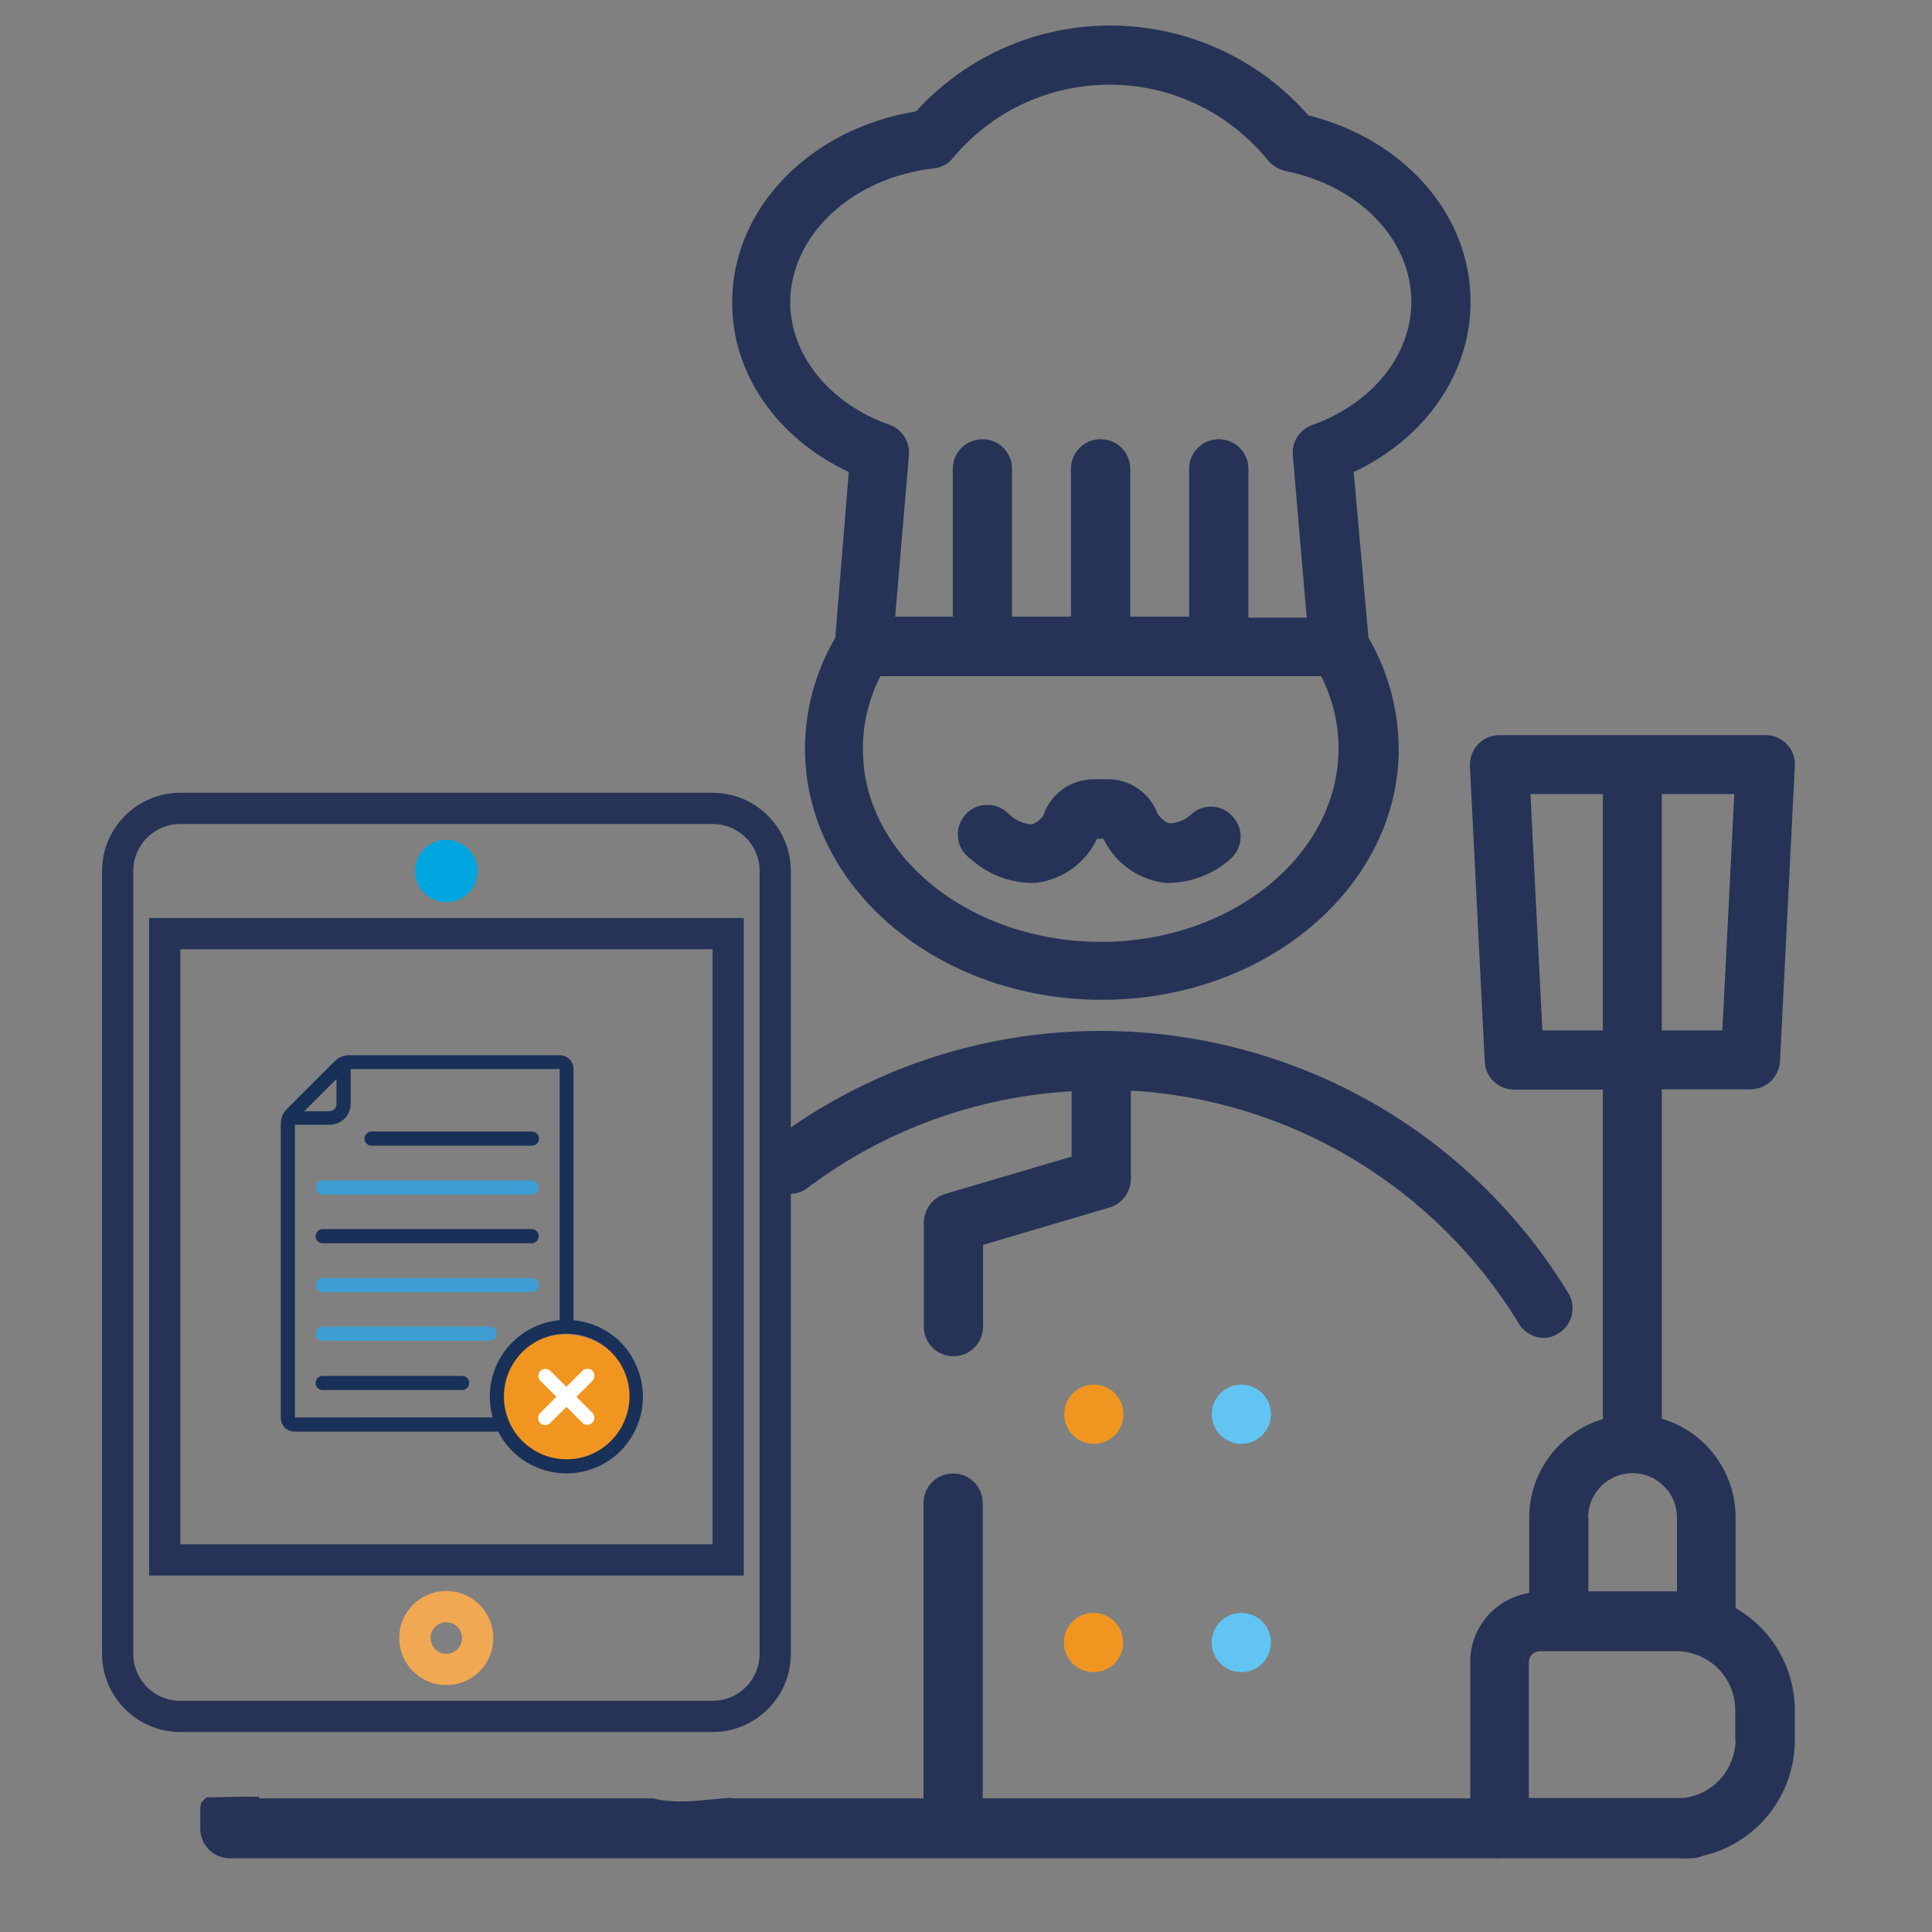 <?xml version="1.0" encoding="utf-8"?>
<!-- Generator: Adobe Illustrator 27.7.0, SVG Export Plug-In . SVG Version: 6.00 Build 0)  -->
<svg version="1.1" id="Layer_1" xmlns="http://www.w3.org/2000/svg" xmlns:xlink="http://www.w3.org/1999/xlink" x="0px" y="0px"
	 viewBox="0 0 600 600" style="enable-background:new 0 0 600 600;" xml:space="preserve">
<rect x="0" y="0" width="600" height="600" fill="#808080" stroke="none"/>
<style type="text/css">
	.st0{fill:#61C4F2;}
	.st1{fill:#F09620;}
	.st2{clip-path:url(#SVGID_00000007413567620004925980000004753091445387939239_);}
	.st3{fill:#263357;}
	.st4{fill:#B9B9BA;}
	.st5{fill:#FFFFFF;}
	.st6{fill:#F1A853;}
	.st7{fill:#00A6DF;}
	.st8{clip-path:url(#SVGID_00000068635559085602546770000016296279951726047656_);}
	.st9{fill:#193058;}
	.st10{fill:#3E9DD2;}
</style>
<g>
	<rect id="Rectangle_644" x="-894.6" y="120.6" class="st0" width="141.1" height="56.4"/>
	<rect id="Rectangle_645" x="-894.6" y="212.3" class="st1" width="141.1" height="56.4"/>
	<g id="Group_1494">
		<g>
			<g>
				<defs>
					<rect id="SVGID_1_" x="-1306.4" y="-169" width="562.9" height="479.3"/>
				</defs>
				<clipPath id="SVGID_00000181783487887463958770000009069710713440348810_">
					<use xlink:href="#SVGID_1_"  style="overflow:visible;"/>
				</clipPath>
				<g id="Group_1493" style="clip-path:url(#SVGID_00000181783487887463958770000009069710713440348810_);">
					<path id="Path_2479" class="st3" d="M-861.4,158.8h75.4c3.9,0,7-3.2,7-7.1s-3.2-7-7-7h-75.4c-3.9,0-7.1,3.1-7.1,7
						S-865.3,158.8-861.4,158.8L-861.4,158.8"/>
					<rect id="Rectangle_646" x="-894.6" y="-161.6" class="st1" width="141.1" height="56.4"/>
					<rect id="Rectangle_647" x="-894.6" y="-66.4" class="st0" width="141.1" height="56.4"/>
					<rect id="Rectangle_648" x="-894.6" y="23.6" class="st4" width="141.1" height="56.4"/>
					<path id="Path_2480" class="st3" d="M-861.4-126.1h75.4c3.9,0,7.1-3.2,7.1-7.1c0-3.9-3.2-7.1-7.1-7.1h-75.4
						c-3.9,0-7.1,3.2-7.1,7C-868.5-129.2-865.3-126.1-861.4-126.1L-861.4-126.1"/>
					<path id="Path_2481" class="st3" d="M-1051.4-126.1h147.6v14c0,8.2,6.6,14.8,14.8,14.8h130.7c8.2,0,14.8-6.6,14.8-14.8v-42.1
						c0-8.1-6.6-14.8-14.8-14.8h-130.8c-8.2,0-14.8,6.6-14.8,14.8v14h-149.6C-1052.7-135.5-1052-130.8-1051.4-126.1 M-889.7-154.2
						c0-0.4,0.3-0.7,0.7-0.7h130.7c0.4,0,0.7,0.3,0.7,0.7v42.1c0,0.4-0.3,0.7-0.7,0.7h-130.8c-0.4,0-0.7-0.3-0.7-0.7L-889.7-154.2z"
						/>
					<path id="Path_2482" d="M-1079.6,82c-10.2,0-18.4,8.3-18.4,18.4s8.3,18.4,18.4,18.4s18.4-8.3,18.4-18.4
						C-1061.2,90.3-1069.4,82-1079.6,82 M-1079.6,104.8c-2.4,0-4.3-1.9-4.3-4.3s1.9-4.3,4.3-4.3s4.3,1.9,4.3,4.3
						C-1075.3,102.8-1077.2,104.8-1079.6,104.8"/>
					<path id="Path_2483" d="M-1079.6,75.8c8.6,0,15.7-6.8,15.9-15.4l2.2-62.3c0.3-8.8-6.6-16.2-15.4-16.5c-0.2,0-0.4,0-0.6,0h-4.5
						c-8.8,0-16,7.1-15.9,16c0,0.2,0,0.4,0,0.6l2.3,62.3C-1095.3,69-1088.2,75.8-1079.6,75.8 M-1083.2-3.7c0.3-0.4,0.8-0.6,1.3-0.6
						h4.5c1,0,1.8,0.8,1.8,1.8c0,0,0,0,0,0.1l-2.2,62.3c0,1-0.8,1.8-1.8,1.8s-1.8-0.8-1.8-1.8l-2.3-62.3
						C-1083.7-2.9-1083.6-3.4-1083.2-3.7"/>
					<path id="Path_2484" class="st3" d="M-758.4,115.9h-130.7c-8.1,0-14.8,6.6-14.8,14.8v14h-88.7c0.7,4.7,8.2,9.4,8.8,14.1h79.8
						v14c0,8.1,6.6,14.8,14.8,14.8h130.7c8.2,0,14.8-6.6,14.8-14.8v-42.1C-743.6,122.6-750.2,116-758.4,115.9 M-757.7,172.8
						c0,0.4-0.3,0.7-0.7,0.7h-130.7c-0.4,0-0.7-0.3-0.7-0.7v-42.1c0-0.4,0.3-0.7,0.7-0.7h130.7c0.4,0,0.7,0.3,0.7,0.7V172.8z"/>
					<path id="Path_2485" class="st3" d="M-758.4,210.9h-130.7c-8.1,0-14.8,6.6-14.8,14.8v14h-87.3c-0.9,0.8-1.6,1.7-2.1,2.8
						c-1.7,3.6-2.9,7.4-3.6,11.3h92.9v14c0,8.1,6.6,14.8,14.8,14.8h130.7c8.2,0,14.8-6.6,14.8-14.8v-42.1
						C-743.6,217.5-750.2,210.9-758.4,210.9 M-757.7,267.8c0,0.4-0.3,0.7-0.7,0.7h-130.7c-0.4,0-0.7-0.3-0.7-0.7v-42.1
						c0-0.4,0.3-0.7,0.7-0.7h130.7c0.4,0,0.7,0.3,0.7,0.7V267.8z"/>
					<path id="Path_2486" class="st3" d="M-967.8,63.8h64v14c0,8.1,6.6,14.8,14.8,14.8h130.7c8.1,0,14.8-6.6,14.8-14.8V35.7
						c0-8.1-6.6-14.8-14.8-14.8h-130.8c-8.1,0-14.8,6.6-14.8,14.8v14h-59.6C-963.1,54.4-967.1,59.1-967.8,63.8 M-889.7,35.7
						c0-0.4,0.3-0.7,0.7-0.7h130.7c0.4,0,0.7,0.3,0.7,0.7v42.1c0,0.4-0.3,0.7-0.7,0.7h-130.8c-0.4,0-0.7-0.3-0.7-0.7V35.7H-889.7z"
						/>
					<path id="Path_2487" class="st3" d="M-963.2-31.1h59.3v14c0,8.1,6.6,14.8,14.8,14.8h130.7c8.1,0,14.8-6.6,14.8-14.8v-42.1
						c0-8.1-6.6-14.8-14.8-14.8h-130.7c-8.1,0-14.8,6.6-14.8,14.8v14H-961C-961.3-40.5-962-35.7-963.2-31.1 M-889.7-59.2
						c0-0.4,0.3-0.7,0.7-0.7h130.7c0.4,0,0.7,0.3,0.7,0.7v42.1c0,0.4-0.3,0.7-0.7,0.7h-130.8c-0.4,0-0.7-0.3-0.7-0.7v-42.1H-889.7z"
						/>
					<path id="Path_2488" class="st3" d="M-861.4-31.1h75.4c3.9,0,7.1-3.2,7.1-7.1c0-3.9-3.2-7.1-7.1-7.1h-75.4
						c-3.9,0-7.1,3.2-7.1,7.1S-865.3-31.1-861.4-31.1"/>
					<path id="Path_2489" class="st3" d="M-861.4,63.8h75.4c3.9,0,7.1-3.2,7.1-7.1s-3.2-7.1-7.1-7.1h-75.4c-3.9,0-7.1,3.2-7.1,7.1
						C-868.5,60.7-865.3,63.8-861.4,63.8"/>
					<path id="Path_2490" class="st3" d="M-861.4,253.8h75.4c3.9,0,7-3.2,7-7.1s-3.2-7-7-7h-75.4c-3.9,0-7.1,3.1-7.1,7
						S-865.3,253.8-861.4,253.8L-861.4,253.8"/>
					<path id="Path_2491" class="st5" d="M-1131.4-146.6l28.7-8.3l20.7-6.5l28.6,18.9l15.7,14.2h24.2l20.4,20.2v23.6l31.6,23
						l13,25.7l-18.3,12l7.2,24.3l12.8,21.5v19.5l-18.4,13.9l-6.5,15.2l1.9,30.5l-9.3,8.8l-28.1,15.2l68.9,121.9v5.4l-64.1-3.4
						l-32.5,56.3l-67.4-123.1l-29.2,0.4l-74.8,118l-33.6-44.9l-59-6.6l69.2-120.2l-33.8-22.5l-1.9-35.7l-24.6-38.6l-3.8-22.9
						l16.3-14.1l-6.8-36.3l23.5-29.8l17-28.6l14-28.8l31.8-3.5l22.5-17.8l17.8-11.7h21.4L-1131.4-146.6z"/>
					<path id="Path_2492" class="st0" d="M-996.9,13.4c0,64.5-52.3,116.8-116.8,116.8S-1230.6,78-1230.6,13.4
						s52.3-116.8,116.8-116.8l0,0C-1049.2-103.4-996.9-51.1-996.9,13.4"/>
					<path id="Path_2493" class="st1" d="M-1118.4-72.3l20.4,55.8h61.2l-47.1,37.4l16.5,57.5l-51-33.2l-51.7,35.8l17-60.1
						l-44.6-37.4l56.7,6.1L-1118.4-72.3z"/>
					<path id="Path_2494" class="st3" d="M-993.1,9.8c0-69.2-56.1-125.3-125.3-125.3c-69.2,0-125.3,56.1-125.3,125.3
						s56.1,125.3,125.3,125.3C-1049.3,135.1-993.2,79-993.1,9.8 M-1118.4,121.1c-61.4,0-111.2-49.8-111.2-111.2
						s49.8-111.2,111.2-111.2s111.2,49.8,111.2,111.2l0,0C-1007.3,71.3-1057,121-1118.4,121.1"/>
					<path id="Path_2495" class="st3" d="M-1031.1-17.6c-1.3-4.1-5.1-6.8-9.4-6.8h-52.3l-16.2-49.8c-1.7-5.2-7.3-8-12.4-6.3
						c-3,1-5.4,3.3-6.3,6.3l-16.3,49.8h-52.3c-5.4,0-9.9,4.4-9.9,9.9c0,3.2,1.5,6.1,4.1,8l42.3,30.8l-16.2,49.8
						c-1.7,5.2,1.2,10.7,6.3,12.4c3,1,6.3,0.5,8.9-1.4l42.3-30.8l42.3,30.8c4.4,3.2,10.6,2.2,13.8-2.2c1.9-2.6,2.4-5.8,1.4-8.9
						l-16.2-49.8l42.3-30.8C-1031.3-9.1-1029.8-13.5-1031.1-17.6 M-1087.8,14.6c-3.5,2.5-4.9,7-3.6,11l13.1,40.4l-34.4-25
						c-3.5-2.5-8.1-2.5-11.6,0l-34.4,25l13.1-40.4c1.3-4.1-0.1-8.5-3.6-11l-34.4-25h42.5c4.3,0,8.1-2.7,9.4-6.8l13.1-40.4l13.1,40.4
						c1.3,4.1,5.1,6.8,9.4,6.8h42.5L-1087.8,14.6z"/>
					<path id="Path_2496" class="st3" d="M-931.8,242.1l-65.8-115.6l11.5-3.7c13.9-4.5,23.1-17.7,22.3-32.3l-0.9-16.7
						c-0.3-5.1,1.6-10,5.2-13.7l11.8-11.9c10.2-10.4,12.2-26.4,4.7-39l-8.6-14.4c-2.6-4.4-3.2-9.6-1.8-14.5l4.9-16
						c4.2-14-1.5-29-13.9-36.7l-14.3-8.8c-4.3-2.7-7.3-7-8.3-12l-3.1-16.5c-2.8-14.3-14.8-25-29.4-26l-16.7-1.2
						c-5.1-0.4-9.8-2.8-12.9-6.8l-10.5-13.1c-9.1-11.4-24.8-15.3-38.1-9.4l-15.3,6.8l0,0c-4.7,2-10,2-14.6,0l-15.3-6.8
						c-13.4-5.9-29-2-38.1,9.4l-10.4,13.1c-3.2,4-7.9,6.4-12.9,6.8l-16.7,1.2c-14.6,1-26.6,11.7-29.4,26l-3.4,16.4
						c-1,5-4,9.4-8.3,12l-14.3,8.8c-12.4,7.7-18.1,22.7-13.9,36.7l4.8,16c1.5,4.9,0.8,10.1-1.8,14.5l-8.5,14.4
						c-7.4,12.6-5.5,28.6,4.7,39l11.8,11.9c3.6,3.6,5.4,8.6,5.2,13.7l-0.9,16.8c-0.8,14.6,8.4,27.8,22.3,32.3l11.5,3.7l-65.8,115.6
						c-3,5.3-1.1,12,4.1,15c1.8,1,3.9,1.5,6,1.4l55-2.9l25.6,48.8c1.9,3.6,5.5,5.8,9.5,5.9h0.2c3.9,0,7.6-2.1,9.6-5.5l67-117.6
						c6.2,2,12.9,2,19.1,0l67,117.6c2,3.4,5.6,5.5,9.5,5.5h0.2c4-0.1,7.7-2.3,9.5-5.9l25.7-48.7l55,2.9c6.1,0.3,11.2-4.4,11.5-10.4
						C-930.3,246-930.8,244-931.8,242.1 M-1204.4,293l-23.3-44.4l13.8-24.2c1.9-3.4,0.8-7.7-2.6-9.6s-7.7-0.8-9.6,2.6l0,0
						l-13.8,24.3l-50.1,2.5l63.3-111.1c1.2,1.3,2.2,2.9,3,4.5l7,15.2c3.5,7.7,10,13.7,17.9,16.7l-11,19.3c-1.9,3.4-0.7,7.7,2.6,9.6
						c3.4,1.9,7.7,0.7,9.6-2.6l13.9-24.4c0.6-0.1,1.1-0.1,1.7-0.2l16.5-2.9c5-0.9,10.2,0.4,14.2,3.5l11.1,8.6L-1204.4,293z
						 M-1109.3,172.1L-1109.3,172.1l-0.2,0.1c-5.6,3.2-12.4,3.2-17.9,0c0,0-0.1,0-0.1-0.1h-0.1c-0.7-0.4-1.3-0.8-1.9-1.3l-13.3-10.2
						c-7.1-5.5-16.3-7.8-25.2-6.2l-16.5,2.9c-1.1,0.2-2.1,0.3-3.2,0.3h-0.3c-7-0.1-13.2-4.2-16.2-10.5l-7-15.2
						c-3-6.5-8-11.8-14.4-15.1l0,0l-0.1-0.1l-0.4-0.2h-0.1c-1.4-0.7-2.8-1.3-4.3-1.8l-16-5.1c-7.8-2.5-13-10-12.6-18.2l0.9-16.7
						c0.5-9-2.9-17.8-9.2-24.2l-11.8-11.9c-5.8-5.9-6.9-14.9-2.7-22l8.6-14.4c4.6-7.8,5.7-17.1,3.1-25.7l-4.9-16
						c-2.4-7.9,0.8-16.4,7.9-20.7l14.3-8.8c7.7-4.7,13-12.5,14.7-21.3l3.1-16.5c1.6-8.1,8.4-14.1,16.6-14.7l16.7-1.1
						c9-0.6,17.3-5,22.9-12.1l10.4-13.1c5.1-6.4,14-8.6,21.5-5.3l15.3,6.8c8.3,3.6,17.7,3.6,25.9,0l15.3-6.8
						c7.5-3.3,16.4-1.1,21.5,5.3l10.5,13.1c5.6,7,13.9,11.4,22.9,12l16.7,1.2c8.2,0.6,15,6.6,16.6,14.7l3.1,16.5
						c1.7,8.9,7,16.6,14.7,21.3l14.3,8.8c7,4.3,10.2,12.8,7.9,20.7l-4.8,16c-2.6,8.6-1.5,18,3.1,25.7l8.6,14.4
						c4.2,7.1,3.1,16.1-2.7,22l-11.8,11.9c-6.3,6.4-9.7,15.2-9.2,24.2l0.9,16.7c0.4,8.2-4.7,15.7-12.6,18.2l-16,5.1
						c-1.5,0.5-2.9,1.1-4.3,1.7h-0.1l-0.5,0.2c0,0-0.1,0-0.1,0.1l0,0c-6.3,3.3-11.4,8.6-14.4,15.1l-7,15.2
						c-2.9,6.3-9.2,10.4-16.1,10.5c-0.1,0-0.2,0-0.3,0c-1.1,0-2.1-0.1-3.1-0.3l-16.5-2.9c-8.9-1.5-18,0.7-25.2,6.2l-13.3,10.2
						C-1108,171.3-1108.6,171.7-1109.3,172.1 M-996.9,241.6l-13.9-24.4c-1.9-3.4-6.2-4.6-9.6-2.6c-3.4,1.9-4.6,6.2-2.6,9.6l0,0
						l13.9,24.4l-23.3,44.4l-64.2-112.7l11.1-8.6c4-3.1,9.2-4.4,14.2-3.5l16.5,2.9c0.6,0.1,1.1,0.2,1.7,0.2l13.9,24.4
						c2,3.3,6.3,4.4,9.6,2.4c3.2-1.9,4.4-6.1,2.6-9.4l-11-19.3c7.9-3,14.4-9,17.9-16.7l7-15.2c0.8-1.6,1.8-3.2,3-4.5l63.3,111.1
						L-996.9,241.6z"/>
				</g>
			</g>
		</g>
	</g>
</g>
<g>
	<path class="st0" d="M394.7,510.1c0-5.1-4.1-9.2-9.2-9.2c-5.1,0-9.2,4.1-9.2,9.2c0,5.1,4.1,9.2,9.2,9.2S394.7,515.2,394.7,510.1
		l0,0.2C394.7,510.2,394.7,510.2,394.7,510.1z"/>
	<circle class="st0" cx="385.5" cy="439.2" r="9.2"/>
	<path class="st3" d="M370.3,252.6c-1.9,1.9-4.4,3-7.1,3.1c-1.5-0.5-2.8-1.6-3.7-3c-2.4-6.4-8.5-10.7-15.4-10.7h-4.6
		c-7.1,0.1-13.3,4.6-15.5,11.3c-0.8,1.2-2,2.1-3.4,2.7c-2.7-0.1-5.2-1.2-7.2-3.1c-0.5-0.5-1-0.9-1.5-1.3c-4.2-2.9-9.9-1.9-12.8,2.3
		c-2.9,4.2-1.9,9.9,2.3,12.8c5.5,5,12.7,7.7,20.1,7.5c8.1-0.9,15.2-5.8,18.9-13.1l0.3-0.6h2l0.5,1c3.8,7.1,10.8,11.8,18.8,12.7h1.3
		c7-0.2,13.6-2.8,18.8-7.4c3.8-3.3,4.3-9.1,1-12.9C379.9,249.9,374.1,249.4,370.3,252.6z"/>
	<path class="st3" d="M263.6,146.6l-4.2,51.5c-6.1,10.4-9.4,22.3-9.4,34.4c0,43.1,41.3,78,92.2,78s92.2-35,92.2-78
		c-0.1-12.1-3.3-24-9.4-34.4l-4.6-51.5c22.3-10.5,36.3-30.6,36.3-52.9c0-27.1-20.6-50.4-50.4-57.9c-29.7-33.9-81.4-37.4-115.3-7.6
		c-2.3,2-4.5,4.1-6.5,6.4c-32.9,5.3-57.1,30.1-57.1,59.1C227.2,116,241.3,136.1,263.6,146.6z M341.9,292.5
		c-40.7,0-73.9-26.8-73.9-59.6c-0.1-8,1.8-15.8,5.4-22.9h136.9c3.5,6.9,5.4,14.6,5.4,22.4C415.7,265.5,382.6,292.5,341.9,292.5z
		 M289.9,52.3c2.4-0.2,4.6-1.4,6.1-3.3c22.4-26.8,62.3-30.4,89.1-8c3.2,2.7,6.1,5.6,8.7,8.8c1.4,1.7,3.3,2.8,5.4,3.3
		c22.9,4.6,39.1,21.3,39.1,40.6c0,16.6-12.1,31.6-30.8,38.3c-3.9,1.4-6.4,5.3-6,9.4l4.3,50.4h-18.1v-46.2c0-5.1-4.1-9.2-9.2-9.2
		s-9.2,4.1-9.2,9.2v45.9H351v-45.9c0-5.1-4.1-9.2-9.2-9.2s-9.2,4.1-9.2,9.2v45.9h-18.3v-45.9c0-5.1-4.1-9.2-9.2-9.2
		s-9.2,4.1-9.2,9.2v45.9h-17.9l4.3-50.4c0.2-4.1-2.2-7.8-6.1-9.2c-18.7-6.6-30.8-21.7-30.8-38.2C245.6,73,264.6,55.2,289.9,52.3z"/>
	<path class="st3" d="M471.6,410.9c1.6,2.8,4.6,4.5,7.8,4.6c1.6,0,3.2-0.5,4.6-1.4c4.3-2.6,5.7-8.3,3-12.6c-2.8-4.6-5.8-9-9-13.3
		c-56.4-75.2-163.1-90.4-238.2-33.9c-4,3-4.9,8.8-1.8,12.8c3,4.1,8.8,4.9,12.8,1.8c23.8-17.9,52.3-28.3,82-30v20.3l-39.3,11.6
		c-3.9,1.2-6.5,4.7-6.6,8.8V412c0,5.1,4.1,9.2,9.2,9.2s9.2-4.1,9.2-9.2v-25.4l39.3-11.6c4-1.2,6.7-5,6.6-9.2v-27.1
		C400.6,341.5,445.7,368.5,471.6,410.9z"/>
	<path class="st1" d="M348.8,510.1c0-5.1-4.1-9.2-9.2-9.2c-5.1,0-9.2,4.1-9.2,9.2c0,5.1,4.1,9.2,9.2,9.2S348.8,515.2,348.8,510.1
		l0,0.2C348.8,510.2,348.8,510.2,348.8,510.1z"/>
	<path class="st3" d="M539,499.4v-28.1c0-14.2-9.3-26.7-22.9-30.7V338.3h27.5c4.9,0,8.9-3.8,9.2-8.7l4.6-91.7
		c0.3-5.1-3.6-9.4-8.7-9.6c-0.2,0-0.3,0-0.5,0h-82.5c-5.1,0-9.2,4.1-9.2,9.2c0,0.2,0,0.3,0,0.5l4.6,91.7c0.2,4.9,4.3,8.7,9.2,8.7
		h27.5v102.3c-13.6,4.1-22.9,16.5-22.9,30.7v23.3c-10.5,1.7-18.3,10.7-18.3,21.4v42.4H305.2v-91.7c0-5.1-4.1-9.2-9.2-9.2
		s-9.2,4.1-9.2,9.2v91.7h-59.6v-0.2c-8.1,0.5-16.5,2.2-24.4,0.2H80.5v-0.5c-5.5-0.1-10.9,0.1-16.4,0.2c-0.5,0.5-1,1-1.5,1.5
		c0,0-0.1,0.1-0.1,0.1c-0.1,0.5-0.2,1-0.3,1.5v6.6c0,5.1,4.1,9.2,9.2,9.2h392.5c0.6,0.1,1.2,0.1,1.8,0h55c1.2,0.1,2.4,0.1,3.7,0h0.9
		c1.3,0,2.5-0.3,3.7-0.8c16.7-3.9,28.5-18.9,28.4-36.1v-9.2C557.3,517.9,550.3,505.9,539,499.4z M516.1,246.6h22.5l-3.7,73.4h-18.8
		V246.6z M479,320l-3.7-73.4h22.5V320H479z M493.2,471.3c0-7.6,6.2-13.8,13.8-13.8c7.6,0,13.8,6.2,13.8,13.8v22.9h-27.5V471.3z
		 M539,540.1c0,9.5-7.1,17.4-16.5,18.3h-47.7v-42.2c0-1.9,1.5-3.4,3.4-3.4h42.4c10.1,0,18.3,8.2,18.3,18.3V540.1z"/>
	<circle class="st1" cx="339.7" cy="439.2" r="9.2"/>
	<g>
		<g>
			<g>
				<path class="st3" d="M221.3,246.2H56c-13.4,0-24.3,10.9-24.3,24.3v243.1c0,13.4,10.9,24.3,24.3,24.3h165.3
					c13.4,0,24.3-10.9,24.3-24.3V270.5C245.6,257.1,234.7,246.2,221.3,246.2z M235.9,513.6c0,8.1-6.5,14.6-14.6,14.6H56
					c-8.1,0-14.6-6.5-14.6-14.6V270.5c0-8.1,6.5-14.6,14.6-14.6h165.3c8.1,0,14.6,6.5,14.6,14.6V513.6z"/>
			</g>
		</g>
		<g>
			<g>
				<path class="st3" d="M46.3,285.1v204.2H231V285.1H46.3z M221.3,479.6H56V294.8h165.3V479.6z"/>
			</g>
		</g>
		<g>
			<g>
				<path class="st6" d="M138.6,494.1c-8.1,0-14.6,6.5-14.6,14.6c0,8.1,6.5,14.6,14.6,14.6c8.1,0,14.6-6.5,14.6-14.6
					C153.2,500.7,146.7,494.1,138.6,494.1z M138.6,513.6c-2.7,0-4.9-2.2-4.9-4.9s2.2-4.9,4.9-4.9c2.7,0,4.9,2.2,4.9,4.9
					S141.3,513.6,138.6,513.6z"/>
			</g>
		</g>
		<g>
			<g>
				<circle class="st7" cx="138.6" cy="270.5" r="9.7"/>
			</g>
		</g>
	</g>
	<g>
		<defs>
			<rect id="SVGID_00000145060809889412660700000008298697450476017289_" x="87.2" y="327.7" width="112.6" height="129.9"/>
		</defs>
		<clipPath id="SVGID_00000021116135004129853300000000878217463436135808_">
			<use xlink:href="#SVGID_00000145060809889412660700000008298697450476017289_"  style="overflow:visible;"/>
		</clipPath>
		<g id="Group_1726" style="clip-path:url(#SVGID_00000021116135004129853300000000878217463436135808_);">
			<path id="Path_3502" class="st1" d="M196.9,435.7c0,11.8-9.6,21.3-21.3,21.3s-21.3-9.6-21.3-21.3c0-11.8,9.6-21.3,21.3-21.3
				c0,0,0,0,0,0C187.4,414.4,196.9,423.9,196.9,435.7C196.9,435.7,196.9,435.7,196.9,435.7"/>
			<path id="Path_3503" class="st9" d="M178.1,410v-78c0-2.4-1.9-4.3-4.3-4.3h-65.3c-1.7,0-3.4,0.7-4.6,1.9l-14.8,14.8
				c-1.2,1.2-1.9,2.9-1.9,4.6v91.3c0,2.4,1.9,4.3,4.3,4.3h63.2c6,11.7,20.3,16.3,32,10.4c11.7-6,16.3-20.3,10.4-32
				C193.5,415.6,186.3,410.8,178.1,410 M104.5,335.1v7.8c0,1.2-1,2.2-2.2,2.2h-7.8L104.5,335.1z M91.6,440.2v-90.9h10.8
				c3.6,0,6.5-2.9,6.5-6.5c0,0,0,0,0,0V332h64.9v78c-13.1,1.2-22.7,12.7-21.6,25.7c0.1,1.5,0.4,3,0.8,4.5H91.6z M176,453.2
				c-10.8,0-19.5-8.7-19.5-19.5c0-10.8,8.7-19.5,19.5-19.5c10.8,0,19.5,8.7,19.5,19.5C195.4,444.5,186.7,453.2,176,453.2"/>
			<path id="Path_3504" class="st5" d="M184,425.7c-0.8-0.8-2.2-0.8-3.1,0l-5,5l-5-5c-0.9-0.8-2.2-0.8-3.1,0.1c-0.8,0.8-0.8,2.2,0,3
				l5,5l-5,5c-0.9,0.8-0.9,2.2-0.1,3.1c0.8,0.9,2.2,0.9,3.1,0.1l0,0l0.1-0.1l5-5l5,5c0.9,0.8,2.2,0.8,3.1-0.1c0.8-0.8,0.8-2.2,0-3
				l-5-5l5-5C184.8,427.9,184.8,426.6,184,425.7"/>
			<path id="Path_3505" class="st9" d="M115.4,355.8h49.8c1.2,0,2.2-1,2.2-2.2c0-1.2-1-2.2-2.2-2.2h-49.8c-1.2,0-2.2,1-2.2,2.2
				C113.2,354.9,114.2,355.8,115.4,355.8"/>
			<path id="Path_3506" class="st10" d="M100.2,371h64.9c1.2,0,2.2-1,2.2-2.2c0-1.2-1-2.2-2.2-2.2h-64.9c-1.2,0-2.2,1-2.2,2.2
				C98.1,370,99,371,100.2,371"/>
			<path id="Path_3507" class="st9" d="M100.2,386.1h64.9c1.2,0,2.2-1,2.2-2.2c0-1.2-1-2.2-2.2-2.2h-64.9c-1.2,0-2.2,1-2.2,2.2
				C98,385.2,99,386.1,100.2,386.1C100.2,386.1,100.2,386.1,100.2,386.1"/>
			<path id="Path_3508" class="st10" d="M100.2,401.3h64.9c1.2,0,2.2-1,2.2-2.2c0-1.2-1-2.2-2.2-2.2l0,0h-64.9c-1.2,0-2.2,1-2.2,2.2
				C98,400.3,99,401.3,100.2,401.3"/>
			<path id="Path_3509" class="st10" d="M100.2,416.4h51.9c1.2,0,2.2-1,2.2-2.2c0-1.2-1-2.2-2.2-2.2h-51.9c-1.2,0-2.2,1-2.2,2.2
				C98,415.5,99,416.4,100.2,416.4"/>
			<path id="Path_3510" class="st9" d="M143.5,427.3h-43.3c-1.2,0-2.2,1-2.2,2.2c0,1.2,1,2.2,2.2,2.2h43.3c1.2,0,2.2-1,2.2-2.2
				C145.7,428.2,144.7,427.3,143.5,427.3"/>
		</g>
	</g>
</g>
</svg>
